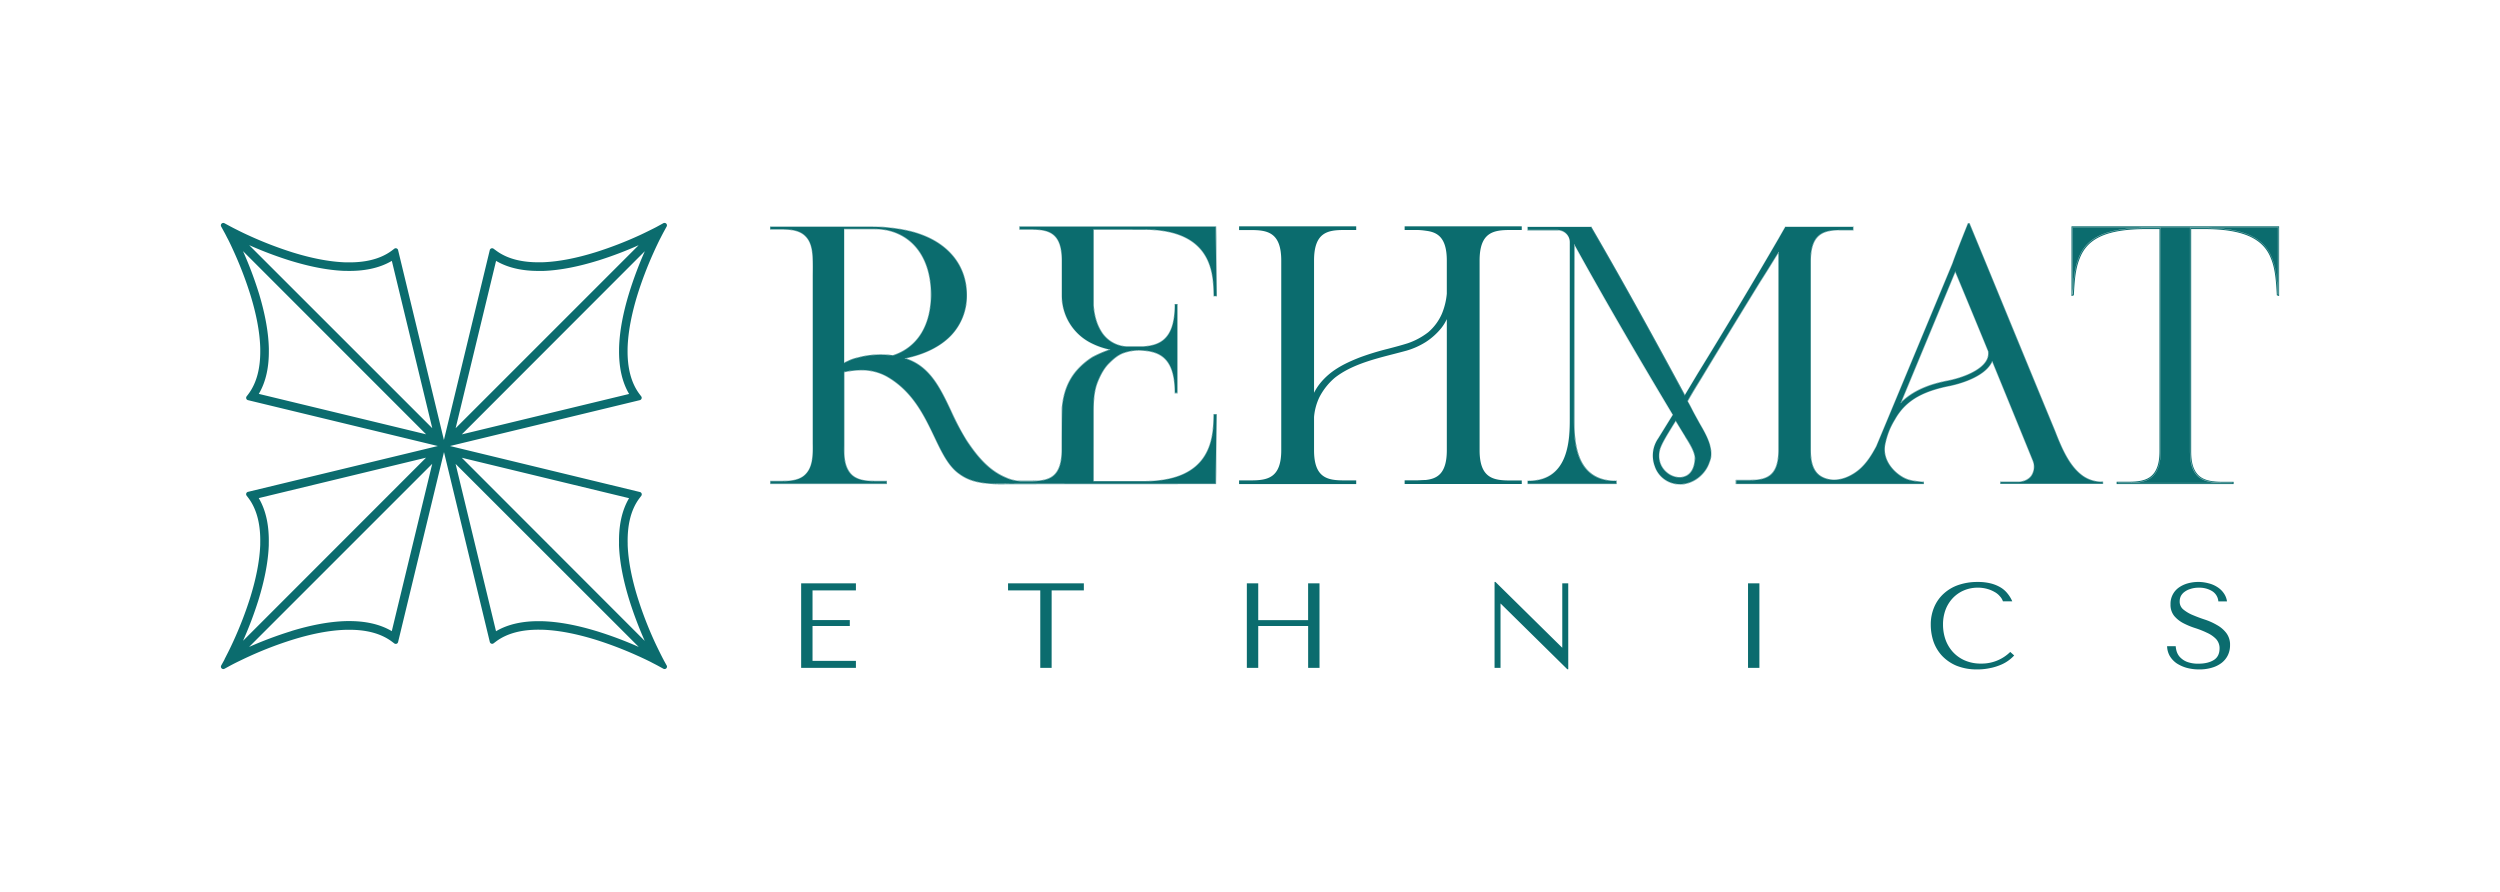 <svg viewBox="0 0 1793.07 640" xmlns="http://www.w3.org/2000/svg" data-name="Layer 1" id="Layer_1"><defs><style>.cls-1{fill:#0b6c6e;}</style></defs><path d="M1486.21,162.73h148.07v49l-.83-.27c-.56-9.68-1.11-18.54-4.15-26-5-13.3-17.44-21.58-48.71-21.58h-9.4v159.4c0,5.85.66,12.6,4.69,17.18,4.37,5,12.09,5.52,18.27,5.52h7.48v.83h-83.05v-.83h8c6,0,12.91-.4,17.4-4.88s5.27-11.54,5.3-17.57V163.84h-9.42c-31.55,0-43.71,8.3-48.7,21.58-3,7.48-3.6,16.34-4.16,26l-.83.27Zm115.57,183h-7.63c-6.6,0-13.91-.65-18.15-5.46s-4.65-11.59-4.65-17.08V164h9.24c15,0,26.17,1.89,34.14,5.79a27.53,27.53,0,0,1,14.42,15.69c3.08,7.55,3.59,16.5,4.14,26v.11l1.14.37V162.57H1486.06l0,49.14v.22l1.15-.37v-.11c.52-9,1-18.38,4.15-26C1497,170.42,1511.5,164,1539.88,164h9.26V323.49c0,5.26-.59,12.8-5.25,17.45-4.26,4.26-10.83,4.84-17.29,4.84h-8.18v1.15h83.36Zm-83,.32h7.86c6.53,0,13.18-.6,17.51-4.93,4.74-4.74,5.32-12.36,5.34-17.68V163.68h-9.57c-28.53,0-43.14,6.49-48.85,21.68-3.1,7.61-3.64,16.93-4.16,26l-.52.17,0-48.6h147.75v48.6l-.52-.17c-.54-9.45-1.07-18.39-4.15-25.95a27.88,27.88,0,0,0-14.58-15.87c-8-3.92-19.23-5.82-34.28-5.82H1571V323.24c0,5.54.54,12.52,4.73,17.29s11.72,5.57,18.39,5.57h7.32v.51h-82.73ZM1090.58,163.22h-82.19v.84h7.7a47,47,0,0,1,6.6.55c9.35,1.09,16,5.5,16,22.26v23.9a49.22,49.22,0,0,1-3.57,14.57,37.48,37.48,0,0,1-10.18,13.75,51.17,51.17,0,0,1-14.84,8c-11.39,3.62-23.54,5.88-34.54,10.19-10.77,4.19-20.41,9-27.87,18.12a43.27,43.27,0,0,0-6,10.45V186.87c0-20.61,9.87-22.81,22.54-22.81h7.68v-.84H889.63v.84h7.43c12.67,0,22.8,2.19,22.8,22.81V322.92c0,20.34-10.13,22.54-22.8,22.54h-7.43v.82h82.18v-.82h-7.68c-12.64,0-22.54-2.2-22.54-22.54V299a41.51,41.51,0,0,1,3.85-14.28A46.81,46.81,0,0,1,957,270.15c14.3-11.14,34.67-14.79,51.68-19.52a54.53,54.53,0,0,0,13.47-6,47.35,47.35,0,0,0,11-9.9,39.61,39.61,0,0,0,5.5-10.17V323c0,16.49-6.6,21.16-16,22.26-1.93,0-4.4.27-6.59.27h-7.7v.83h82.19v-.83h-7.42c-12.67,0-22.8-2.19-22.8-22.53V186.87c0-20.61,10.13-22.81,22.8-22.81h7.42Zm.16,182.11h-7.58c-11.93,0-22.65-1.72-22.65-22.38V186.87c0-20.92,10.72-22.65,22.65-22.65h7.58v-1.16h-82.51v1.16h7.85a48.4,48.4,0,0,1,6.59.54c8.21,1,15.81,4.31,15.81,22.11v23.89a49.2,49.2,0,0,1-3.56,14.52A37.41,37.41,0,0,1,1024.79,239a50.72,50.72,0,0,1-14.79,7.95c-4.54,1.44-9.28,2.69-13.87,3.9a187.65,187.65,0,0,0-20.68,6.29c-11.51,4.48-20.67,9.28-27.94,18.18a43.35,43.35,0,0,0-5.77,9.75V186.87c0-9.44,2.12-15.65,6.46-19,4.16-3.2,10.11-3.64,15.93-3.64H972v-1.16h-82.5v1.16h7.59c11.93,0,22.64,1.73,22.64,22.65V322.92c0,20.67-10.71,22.38-22.64,22.38h-7.59v1.14H972V345.3h-7.84c-5.81,0-11.76-.44-15.92-3.61-4.35-3.32-6.47-9.46-6.47-18.77V299a41.62,41.62,0,0,1,3.84-14.22,46.38,46.38,0,0,1,11.5-14.52c11.75-9.15,27.31-13.16,42.36-17,3.22-.83,6.26-1.61,9.27-2.45a54.66,54.66,0,0,0,13.51-6.06,47.2,47.2,0,0,0,11-9.93,37.23,37.23,0,0,0,5.22-9.46V323c0,17.84-8,21.18-15.79,22.1-.94,0-2,.06-3.09.13s-2.37.15-3.5.15h-7.86v1.14h82.51Zm-82.19.31h7.54c1.14,0,2.35-.07,3.52-.14s2.14-.13,3.09-.14c8-.93,16.09-4.32,16.09-22.41V223.69l-.31.77a38.42,38.42,0,0,1-5.48,10.13,47,47,0,0,1-11,9.86,54.56,54.56,0,0,1-13.43,6c-3,.83-6,1.61-9.26,2.44-15.08,3.89-30.67,7.9-42.48,17.11a46.79,46.79,0,0,0-11.59,14.62A42.06,42.06,0,0,0,941.43,299v23.92c0,21,10.74,22.7,22.7,22.7h7.52v.5H889.79v-.5h7.27c12.1,0,23-1.74,23-22.7v-136c0-21.21-10.86-23-23-23h-7.27v-.52h81.86v.52h-7.52c-12,0-22.7,1.76-22.7,23v99.77l.3-.76a43.36,43.36,0,0,1,6-10.4c7.23-8.84,16.34-13.62,27.81-18.08a188.49,188.49,0,0,1,20.64-6.29c4.59-1.2,9.34-2.45,13.89-3.9a51.28,51.28,0,0,0,14.89-8,37.68,37.68,0,0,0,10.22-13.81,49.1,49.1,0,0,0,3.59-14.63v-23.9c0-7.93-1.48-13.52-4.51-17.11-2.53-3-6.21-4.68-11.57-5.31a49.13,49.13,0,0,0-6.63-.55h-7.54v-.52h81.87v.52h-7.26c-12.1,0-23,1.76-23,23V323c0,21,10.86,22.69,23,22.69h7.26v.51h-81.87ZM574.77,478.88h39v-4.74H582.62V448.88h26.72v-4H582.62V423.28h31.11v-4.74h-39Zm179.34-55.6h23.1v-4.74h-54v4.74h23.11v55.6h7.83Zm184.28,25.6v30h7.85V418.54h-7.85v26.38H902.28V418.54h-7.85v60.34h7.85v-30Zm182.29,15.77h-.34l-47.84-47.14h-.43v61.37h4V432.76h.35l47.84,47.15h.43V418.54h-4Zm133.23,14.23h7.84V418.54h-7.84Zm167-2.82a28.74,28.74,0,0,1-11.89-2.33,25.16,25.16,0,0,1-8.62-6.21,26.84,26.84,0,0,1-5.26-9,32.7,32.7,0,0,1-1.72-10.6,30.23,30.23,0,0,1,1.81-10.69,25.35,25.35,0,0,1,5.26-8.45,24.21,24.21,0,0,1,7.93-5.52,25.63,25.63,0,0,1,10.08-2,25,25,0,0,1,6.72.86,22.08,22.08,0,0,1,5.43,2.25,13.31,13.31,0,0,1,3.88,3.16,10.29,10.29,0,0,1,2.16,3.53h6.38a23.76,23.76,0,0,0-3.36-5.43,18.62,18.62,0,0,0-5-4.31,26.58,26.58,0,0,0-7.07-2.84,37.23,37.23,0,0,0-9.23-1,41.46,41.46,0,0,0-13.7,2.15,30.28,30.28,0,0,0-10.52,6.2,27.11,27.11,0,0,0-6.8,9.66,31.58,31.58,0,0,0-2.42,12.59,37.85,37.85,0,0,0,1.9,11.8,29.42,29.42,0,0,0,6,10.17,30.4,30.4,0,0,0,10.34,7.16,38.3,38.3,0,0,0,15,2.67,42.75,42.75,0,0,0,9.83-1,40.74,40.74,0,0,0,7.6-2.5,27.54,27.54,0,0,0,5.43-3.28,25.29,25.29,0,0,0,3.27-3l-2.58-2.32A29.42,29.42,0,0,1,1420.94,476.06Zm135.41-5.69a17.24,17.24,0,0,0,4.82,5.17,26.2,26.2,0,0,0,7.25,3.28,34.48,34.48,0,0,0,9,1.12,30.85,30.85,0,0,0,9-1.21,20.21,20.21,0,0,0,6.89-3.45,15.38,15.38,0,0,0,4.4-5.43,16,16,0,0,0,1.55-7.07,13.56,13.56,0,0,0-2.67-8.7,21.61,21.61,0,0,0-6.73-5.7,44,44,0,0,0-8.7-3.88c-3.1-1-6-2.12-8.7-3.27a27.07,27.07,0,0,1-6.64-4,7.35,7.35,0,0,1-2.67-5.95,8.83,8.83,0,0,1,.86-3.88,9.16,9.16,0,0,1,2.67-3.1,13.78,13.78,0,0,1,4.4-2.16,19,19,0,0,1,6-.86,17.69,17.69,0,0,1,9.5,2.41,9.62,9.62,0,0,1,4.65,7.41h5.86a13.08,13.08,0,0,0-2.32-5.7,15.66,15.66,0,0,0-4.57-4.31,20.34,20.34,0,0,0-6.29-2.67,28.26,28.26,0,0,0-14.83.09,20.53,20.53,0,0,0-6.29,3,14,14,0,0,0-5.86,11.89,12.45,12.45,0,0,0,2.58,8.19,21.53,21.53,0,0,0,6.46,5.17,55.29,55.29,0,0,0,8.54,3.54,62.19,62.19,0,0,1,8.45,3.36,21.21,21.21,0,0,1,6.55,4.48,9.85,9.85,0,0,1,2.59,7.15c-.06,3.74-1.43,6.47-4.14,8.2s-6.32,2.58-10.86,2.58a22.84,22.84,0,0,1-8.71-1.38,14.29,14.29,0,0,1-5-3.45,10.72,10.72,0,0,1-2.32-4.05,17.15,17.15,0,0,1-.69-3.62h-5.87A14.81,14.81,0,0,0,1556.35,470.37Zm30.12,8.51a20.54,20.54,0,0,0,7-3.47,15.7,15.7,0,0,0,4.45-5.49,16.27,16.27,0,0,0,1.56-7.14,13.75,13.75,0,0,0-2.71-8.8,21.53,21.53,0,0,0-6.77-5.74,45,45,0,0,0-8.73-3.9c-3.08-1-6-2.12-8.69-3.26a26.72,26.72,0,0,1-6.6-3.94,7.18,7.18,0,0,1-2.61-5.83,8.79,8.79,0,0,1,.84-3.81,8.94,8.94,0,0,1,2.63-3,13.48,13.48,0,0,1,4.35-2.14,18.69,18.69,0,0,1,5.9-.85,17.49,17.49,0,0,1,9.42,2.39,9.48,9.48,0,0,1,4.57,7.3l0,.13h6.19l0-.18a13.36,13.36,0,0,0-2.35-5.77,15.68,15.68,0,0,0-4.61-4.35,20.32,20.32,0,0,0-6.34-2.69,28.36,28.36,0,0,0-14.91.09,20.73,20.73,0,0,0-6.34,3,14.22,14.22,0,0,0-5.93,12,12.64,12.64,0,0,0,2.62,8.3,21.46,21.46,0,0,0,6.51,5.2,54,54,0,0,0,8.56,3.55,64.14,64.14,0,0,1,8.44,3.35,21.19,21.19,0,0,1,6.5,4.45,9.77,9.77,0,0,1,2.54,7c-.06,3.67-1.42,6.38-4.06,8.06S1581.51,476,1577,476a22.51,22.51,0,0,1-8.6-1.37,14.06,14.06,0,0,1-4.94-3.4,10.86,10.86,0,0,1-2.29-4,17.38,17.38,0,0,1-.68-3.59v-.15h-6.18v.17a15,15,0,0,0,1.9,6.82,17.27,17.27,0,0,0,4.88,5.23,26.34,26.34,0,0,0,7.29,3.29,34.37,34.37,0,0,0,9.09,1.13h.41A30.8,30.8,0,0,0,1586.47,478.88Zm-9.32.9a34.34,34.34,0,0,1-8.69-1.11,25.79,25.79,0,0,1-7.19-3.26,16.8,16.8,0,0,1-4.78-5.12,14.6,14.6,0,0,1-1.85-6.51h5.55a17.18,17.18,0,0,0,.69,3.51,11,11,0,0,0,2.35,4.11,14.27,14.27,0,0,0,5.06,3.49,22.91,22.91,0,0,0,8.72,1.39h0c4.55,0,8.23-.88,11-2.61s4.15-4.54,4.21-8.33a10.08,10.08,0,0,0-2.63-7.26,21.67,21.67,0,0,0-6.6-4.52,64,64,0,0,0-8.47-3.36,54.91,54.91,0,0,1-8.51-3.53,21.11,21.11,0,0,1-6.41-5.13,12.32,12.32,0,0,1-2.55-8.09,14.8,14.8,0,0,1,1.53-6.82,15.12,15.12,0,0,1,4.26-4.94,20.45,20.45,0,0,1,6.24-3,28.27,28.27,0,0,1,14.75-.08,19.74,19.74,0,0,1,6.25,2.65,15.34,15.34,0,0,1,4.52,4.27,13.07,13.07,0,0,1,2.27,5.45h-5.54a9.75,9.75,0,0,0-4.71-7.39,17.82,17.82,0,0,0-9.58-2.44,18.61,18.61,0,0,0-6,.87,13.67,13.67,0,0,0-4.45,2.18,9.44,9.44,0,0,0-2.73,3.16,9.14,9.14,0,0,0-.87,3.95,7.65,7.65,0,0,0,.65,3.35,7.55,7.55,0,0,0,2.08,2.72,26.71,26.71,0,0,0,6.67,4c2.69,1.15,5.63,2.25,8.72,3.28a44.12,44.12,0,0,1,8.68,3.87,21.26,21.26,0,0,1,6.67,5.66,13.46,13.46,0,0,1,2.64,8.61,15.91,15.91,0,0,1-1.53,7,15.36,15.36,0,0,1-4.35,5.38,20.18,20.18,0,0,1-6.84,3.42,30.52,30.52,0,0,1-8.92,1.2Zm-149-.75a40.11,40.11,0,0,0,7.63-2.51,26.94,26.94,0,0,0,5.47-3.29,25.61,25.61,0,0,0,3.29-3l.11-.12-2.82-2.53-.1.1a29.1,29.1,0,0,1-20.78,8.26,28.42,28.42,0,0,1-11.83-2.31,25.22,25.22,0,0,1-8.56-6.17,26.64,26.64,0,0,1-5.23-8.91,32.43,32.43,0,0,1-1.71-10.55,29.89,29.89,0,0,1,1.8-10.63,25.15,25.15,0,0,1,5.22-8.4,23.75,23.75,0,0,1,7.88-5.48,25.16,25.16,0,0,1,10-2,24.3,24.3,0,0,1,6.68.86,22.3,22.3,0,0,1,5.4,2.23,13.17,13.17,0,0,1,3.83,3.13,9.85,9.85,0,0,1,2.13,3.48l0,.1h6.73l-.1-.22a23.13,23.13,0,0,0-3.38-5.47,18.42,18.42,0,0,0-5-4.34,26.63,26.63,0,0,0-7.12-2.86,37.4,37.4,0,0,0-9.25-1,41.52,41.52,0,0,0-13.76,2.16,30,30,0,0,0-10.58,6.24,27.49,27.49,0,0,0-6.84,9.71,31.5,31.5,0,0,0-2.43,12.65,38.09,38.09,0,0,0,1.91,11.86,29.46,29.46,0,0,0,6.07,10.22,30.47,30.47,0,0,0,10.4,7.2,38.57,38.57,0,0,0,15.06,2.68h.49A42.19,42.19,0,0,0,1428.14,479Zm-9.69-61.36a36.84,36.84,0,0,1,9.18,1,26.28,26.28,0,0,1,7,2.82,18.14,18.14,0,0,1,4.95,4.27,23.05,23.05,0,0,1,3.24,5.17h-6a10.44,10.44,0,0,0-2.16-3.47,13.51,13.51,0,0,0-3.92-3.2,22.81,22.81,0,0,0-5.46-2.26,25,25,0,0,0-6.77-.87,25.41,25.41,0,0,0-10.14,2,24.14,24.14,0,0,0-8,5.55,25.55,25.55,0,0,0-5.29,8.51,30.32,30.32,0,0,0-1.82,10.74,32.78,32.78,0,0,0,1.73,10.65,26.85,26.85,0,0,0,5.29,9,25.83,25.83,0,0,0,8.67,6.25,29,29,0,0,0,12,2.34h.43a29.37,29.37,0,0,0,20.46-8.24l2.36,2.11a25.26,25.26,0,0,1-3.14,2.89,27.35,27.35,0,0,1-5.41,3.25,40.18,40.18,0,0,1-7.57,2.49,42.3,42.3,0,0,1-9.79,1,38.17,38.17,0,0,1-14.94-2.67,30.13,30.13,0,0,1-10.29-7.11,29.26,29.26,0,0,1-6-10.12,37.36,37.36,0,0,1-1.89-11.76,31.06,31.06,0,0,1,2.4-12.52,27.21,27.21,0,0,1,6.76-9.6,30,30,0,0,1,10.48-6.17,41.3,41.3,0,0,1,13.14-2.15Zm-293.64.71h-4.28v46.11h-.12l-47.8-47.1,0,0h-.65V479h4.28V432.92h.12l47.8,47.11,0,0h.66Zm-48.32,14.27,0,0h-.56v46.12h-3.65V417.67h.2l47.8,47.1,0,0h.56V418.7h3.65v61.06h-.21Zm185.42-14.27h-8.16V479h8.16Zm-7.84.32h7.52v60h-7.52Zm-307.67-.32h-8.17v26.38H902.44V418.38h-8.17V479h8.17V449h35.79v30h8.17Zm-7.85,30.34H902.12v30h-7.53v-60h7.53v26.38h36.43V418.7h7.53v60h-7.53ZM754.27,423.44h23.1v-5.06H723v5.06h23.11V479h8.15Zm-7.83-.32H723.32V418.7h53.73v4.42H754v55.6h-7.51ZM613.89,474H582.77V449H609.5v-4.28H582.77V423.44h31.12v-5.06H574.61V479h39.28Zm-39-55.28h38.64v4.42H582.46v22h26.72v3.64H582.46V474.3h31.11v4.42H574.93Zm1026.94-73h-7.75c-6.57,0-13.86-.65-18.06-5.42s-4.64-11.55-4.64-17V164.11h9.19c28,0,42.89,6.6,48.45,21.42,3.09,7.55,3.62,16.9,4.13,25.92v.19l1.33.45V162.46H1485.94v49.63l1.36-.45v-.19c.51-9,1-18.33,4.13-25.93,5.63-15,20.12-21.41,48.45-21.41H1549V323.49c0,5.25-.58,12.75-5.22,17.38-4.21,4.22-10.76,4.8-17.2,4.8h-8.3V347h83.57Zm-83,.51h7.76c6.57,0,13.24-.6,17.6-4.95,4.73-4.75,5.37-12.4,5.37-17.74V163.57h-9.69c-28.59,0-43.25,6.5-49,21.75-3.1,7.6-3.65,16.9-4.17,25.92l-.3.1V163H1634v48.34l-.29-.1c-.52-9-1.07-18.31-4.17-25.91-5.64-15.05-20.74-21.76-49-21.76h-9.68V323.26c0,5.55.54,12.55,4.76,17.35,4.35,5,11.77,5.61,18.47,5.61h7.21v.29h-82.49Zm83.19-.67h-7.91c-6.53,0-13.78-.64-17.94-5.37s-4.6-11.47-4.6-16.9v-159h9c27.87,0,42.77,6.57,48.3,21.32,3.07,7.51,3.6,16.82,4.12,25.82v.34l1.65.56v-50h-148.9v50l1.68-.56v-.29c.5-9,1-18.26,4.12-25.89,5.6-14.93,20-21.3,48.3-21.3h9V323.49c0,5.21-.57,12.67-5.17,17.26-4.17,4.18-10.68,4.76-17.09,4.76h-8.46v1.69H1602Zm-83.57.32h8.14c6.48,0,13.06-.59,17.31-4.85,4.68-4.68,5.25-12.22,5.27-17.49V164h-9.3c-28.41,0-43,6.43-48.59,21.51-3.12,7.67-3.64,17-4.15,26v.07l-1,.35V162.62h148.26v49.25l-1-.35v-.13c-.52-9-1-18.36-4.14-25.92-5.59-14.89-20.58-21.52-48.6-21.52h-9.35V323.24c0,5.49.53,12.39,4.68,17.11s11.57,5.48,18.18,5.48h7.59v1.05h-83.25Zm83,.23h-7.37c-6.67,0-14.07-.66-18.35-5.55s-4.72-11.73-4.72-17.25V163.73h9.52c28.13,0,43.19,6.68,48.81,21.66,3.09,7.6,3.63,16.88,4.15,25.86v.1l.61.21V162.84H1486.3v48.72l.62-.2v-.11c.52-9,1.06-18.29,4.15-25.87,5.68-15.18,20.28-21.65,48.81-21.65h9.53V323.49c0,8.27-1.74,14-5.33,17.63-4.32,4.31-10.95,4.9-17.48,4.9h-7.92v.65h82.81Zm-74.89.28c6.6,0,13.31-.6,17.71-5,3.65-3.65,5.42-9.49,5.42-17.85V163.41h-9.85c-28.69,0-43.37,6.54-49.1,21.85-3.08,7.54-3.64,16.74-4.16,25.65V163.16h147.2v47.63c-.51-8.86-1.08-18-4.15-25.52-5.67-15.12-20.81-21.86-49.1-21.86h-9.84V323.26c0,5.58.54,12.61,4.8,17.46,3.9,4.46,10.3,5.47,16.44,5.63H1526.6Zm-18.34-.71V347h-73.55v-1.4h12.67c3.73,0,7.48-1.53,9.5-4.33a11.79,11.79,0,0,0,1.16-10.65q-14.57-35.75-29.2-71.42c-.17.37-.33.74-.54,1.11-6,11-24.71,15.46-30.3,16.58l-2,.41c-8.9,1.92-17.88,4.81-25.3,10.27a40.49,40.49,0,0,0-8.24,8.14,44.2,44.2,0,0,0-3.25,5,62.47,62.47,0,0,0-3.47,6.45,56.18,56.18,0,0,0-3.8,12.26c-1.5,9.66,4.83,18.53,13.31,23.06,4.66,2.54,9.37,2.63,14.52,3.17a6.55,6.55,0,0,1,0,1.4H1245.1v-2.71h8.77c11.89,0,21.74-1.62,21.74-21.46V181.1c-.89,1.43-1.76,2.85-2.63,4.27-3.56,5.74-6.9,11.17-10.46,16.7-16.4,26.61-30.55,49.83-42.11,68.95-3.43,5.55-7,11.27-9.94,16.63,1.17,2.1,2.29,4.28,3.38,6.39s4.77,8.8,5.41,9.93c2.57,4.42,5.45,9.44,7,14.51,1,3.87,1.84,8.35,0,12.67-3,9.61-12.24,16.23-21.54,16.23a18.77,18.77,0,0,1-5-.63,19,19,0,0,1-13.14-12.38,21.6,21.6,0,0,1,2.54-19.94l10.42-16.85c-28-46.87-51.16-86.8-70.55-121.94V300.06c0,14.53,0,44.78,29.43,44.78h.81v2.21h-63.74v-2.21h.81c29.43,0,29.43-31.38,29.43-44.78V173.89a8.69,8.69,0,0,0-8.54-8.82h-21.7v-2.43h45.51l.23.4c23.68,40.72,48.15,85.51,67,120.28l9.17-15.29c20.54-33.31,40.14-66.07,58.29-97.3.69-1.25,4.62-8.09,4.62-8.09h48.83v2.43h-8.78c-11.45,0-21.73,1.68-21.73,22V322.91c0,6.83,1.06,15.11,7.54,18.91,7.28,4.25,16.35,2.14,23.12-2,7.63-4.7,12.16-11.91,16.27-19.51.3-.6,54.6-131.14,54.6-131.14,3.2-9,10.94-28.2,11.22-28.88h1.15c20.49,49.64,41,99.49,61.45,149.1,4.35,11.21,10.1,25.22,20.18,32.23A23.83,23.83,0,0,0,1508.26,345.63Zm-292.55-16.49c.18-4.72-3.83-11.05-7.06-16.12-1.26-2-5.53-9-6.72-11.1-.82,1.37-1.73,2.83-2.66,4.34-3.49,5.66-7.45,12.07-8.66,16.27-1.53,6.4.32,12.36,5.08,16.32,4,3.36,9.26,4.38,13.3,2.59S1215.39,335.32,1215.71,329.14Zm209.12-70.75a10.15,10.15,0,0,0,1.24-6.13q-11.76-28.69-23.66-57.28l-38.82,93.58c9.63-9.52,22.1-13.33,33.7-15.66,10.63-2.12,23.45-7,27.54-14.53Zm-220.1,89.15c9.6,0,18.72-6.87,21.68-16.33,1.88-4.39,1.06-8.92,0-12.78-1.61-5.24-4.61-10.4-7-14.54-.69-1.22-4.28-7.73-5.41-9.92l-.14-.28c-1-2-2.09-4.05-3.19-6,3-5.36,6.48-11,9.89-16.54,13-21.56,27.19-44.76,42.1-69,3.34-5.19,6.47-10.25,9.79-15.62l1.43-2.33,1.58-2.55V322.87c0,19.71-9.77,21.31-21.58,21.31h-8.93v3h135v-.14a6.93,6.93,0,0,0,0-1.44v-.13h-.13l-2.16-.21c-4.29-.4-8.34-.78-12.31-2.94-7.71-4.12-14.79-12.8-13.22-22.89a56,56,0,0,1,3.79-12.23,61.27,61.27,0,0,1,3.45-6.43,44.08,44.08,0,0,1,3.25-5,40.19,40.19,0,0,1,8.21-8.11c6.28-4.62,14.3-7.87,25.23-10.24l2-.4c5.61-1.13,24.39-5.66,30.41-16.66.15-.26.27-.53.4-.79,9.91,24.18,19.69,48.1,29.05,71.08a11.53,11.53,0,0,1-1.14,10.49c-1.9,2.64-5.49,4.27-9.37,4.27h-12.83v1.72h73.87v-1.72h-.24a23.74,23.74,0,0,1-13.91-4h0c-9.67-6.72-15.24-19.57-20.12-32.16-10.53-25.5-21.23-51.48-31.58-76.62-9.79-23.77-19.91-48.35-29.87-72.48l0-.1h-1.36l0,.1c-.47,1.13-8.08,20-11.22,28.88-.54,1.3-54.2,130.3-54.59,131.12-3.71,6.86-8.32,14.59-16.21,19.45-8,5-16.64,5.73-23,2-6.69-3.93-7.46-12.59-7.46-18.77V187.08c0-20.18,10.2-21.85,21.57-21.85h8.94v-2.75h-49.08l0,.08c0,.07-3.94,6.86-4.61,8.09-18.58,32-38.19,64.69-58.29,97.3l-9,15.05c-18.58-34.34-42.93-78.95-66.83-120l-.28-.47h-45.76v2.75h21.86a8.54,8.54,0,0,1,8.38,8.66V300.06c0,13.35,0,44.62-29.27,44.62h-1v2.53h64.06v-2.53h-1c-12.6,0-21.22-5.67-25.6-16.84-3.67-9.35-3.67-20.44-3.67-27.78V176.26c19.24,34.85,42.21,74.55,70.2,121.32l-10.36,16.76a21.74,21.74,0,0,0-2.56,20.08,19.12,19.12,0,0,0,18.13,13.12Zm-75.84-47.48c0,7.37,0,18.49,3.69,27.9,4.44,11.31,13.15,17,25.9,17h.65v1.89h-63.42V345h.65c29.59,0,29.59-31.49,29.59-44.94V173.89a8.84,8.84,0,0,0-8.7-9h-21.54V162.8H1141l.19.32c23.95,41.18,48.36,85.91,66.95,120.27l.14.25,9.31-15.52c20.1-32.61,39.71-65.35,58.29-97.31.64-1.16,4.13-7.24,4.57-8H1329v2.11h-8.62c-11.53,0-21.89,1.7-21.89,22.17V322.91c0,6.25.79,15,7.62,19,6.43,3.76,15.13,3,23.28-2,8-4.91,12.6-12.68,16.33-19.58.31-.59,52.39-125.82,54.61-131.15,3.07-8.67,10.42-26.93,11.17-28.78h.94c10,24.1,20.06,48.64,29.83,72.39,10.35,25.13,21.06,51.12,31.58,76.6,4.9,12.64,10.5,25.54,20.24,32.31h0a23.93,23.93,0,0,0,14,4.07v1.08h-73.23v-1.08h12.51c4,0,7.67-1.69,9.63-4.41a11.83,11.83,0,0,0,1.17-10.79c-9.4-23.09-19.22-47.12-29.19-71.42l-.14-.34-.22.48a10.61,10.61,0,0,1-.47,1c-6,10.88-24.62,15.38-30.19,16.49l-2,.41c-11,2.38-19,5.65-25.35,10.3a40.27,40.27,0,0,0-8.27,8.17,43.26,43.26,0,0,0-3.27,5,62,62,0,0,0-3.48,6.47,55.88,55.88,0,0,0-3.8,12.3c-1.6,10.24,5.57,19,13.38,23.22,4,2.19,8.11,2.57,12.43,3l2,.19a8.09,8.09,0,0,1,0,1.1H1245.25V344.5h8.62c12,0,21.9-1.63,21.9-21.63V180.55l-.29.47c-.64,1-1.26,2-1.88,3l-1.44,2.33c-3.31,5.36-6.44,10.42-9.78,15.61-14.91,24.2-29.08,47.4-42.11,68.95-3.42,5.53-7,11.25-9.94,16.64l0,.07,0,.08c1.12,2,2.19,4.09,3.24,6.11l.14.27c1.13,2.2,4.72,8.72,5.41,9.94,2.41,4.13,5.4,9.27,7,14.47,1,3.8,1.85,8.26,0,12.58-2.92,9.34-11.92,16.12-21.38,16.12h-.11a18.44,18.44,0,0,1-4.8-.63,18.75,18.75,0,0,1-13-12.28,21.47,21.47,0,0,1,2.52-19.8l10.47-16.93,0-.08c-28.15-47.05-51.23-86.93-70.54-121.93l-.3-.55Zm80.16,41.53h0c4.08-1.77,6.5-6.19,6.82-12.44.18-4.82-4-11.41-7.09-16.22-1.23-1.94-5.52-9-6.72-11.09l-.13-.24-.14.24c-.61,1-1.27,2.09-2,3.23l-.73,1.19c-3.48,5.64-7.42,12-8.63,16.23-1.55,6.48.32,12.49,5.13,16.48a14.46,14.46,0,0,0,9.13,3.5A10.71,10.71,0,0,0,1209.05,341.59Zm-.54-28.49c3,4.78,7.22,11.32,7,16-.31,6.13-2.66,10.45-6.62,12.17h0c-4,1.76-9.15.75-13.14-2.57-4.71-3.92-6.54-9.81-5-16.16,1.19-4.15,5.12-10.52,8.59-16.14l.73-1.2c.65-1.05,1.26-2,1.83-3C1203.28,304.57,1207.32,311.23,1208.51,313.1Zm155.19-24.43c10-9.87,23.21-13.52,33.62-15.61s22.94-6.86,27.35-14.1v0l.3-.53a10.32,10.32,0,0,0,1.26-6.23v0c-7.79-19-15.75-38.26-23.66-57.28l-.15-.35-39,93.93-.3.73Zm62.21-36.37a10,10,0,0,1-.92,5.44h0l-.3.55c-4.06,7.43-16.83,12.34-27.43,14.46C1387,274.8,1374,278.39,1364,287.91l38.38-92.51C1410.27,214.29,1418.18,233.43,1425.91,252.3Zm-334.58,92.42h-8.17c-12.07,0-22.07-1.64-22.07-21.79V186.86c0-20.4,10-22.06,22.07-22.06h8.17v-2.33h-83.69v2.31h8.45a49,49,0,0,1,6.51.55c7.94,1,15.28,4.21,15.28,21.54v23.82a48.75,48.75,0,0,1-3.52,14.35,36.61,36.61,0,0,1-9.93,13.43,50.66,50.66,0,0,1-14.62,7.86c-4.53,1.44-9.26,2.69-13.84,3.89a192.58,192.58,0,0,0-20.75,6.33c-11.63,4.59-20.87,9.46-28.17,18.38a39.6,39.6,0,0,0-4.71,7.46V186.86c0-20.4,9.87-22.06,21.79-22.06h8.45v-2.33h-83.7v2.34h8.18c12.07,0,22.06,1.66,22.06,22.06V322.93c0,20.14-10,21.78-22.06,21.78h-8.18V347h83.7v-2.33h-8.45c-11.92,0-21.79-1.64-21.79-21.78V299.08a40.93,40.93,0,0,1,3.76-14,45.94,45.94,0,0,1,11.36-14.32c11.68-9.09,27.17-13.08,42.16-16.94,3.15-.81,6.25-1.62,9.26-2.45a55,55,0,0,0,13.68-6.14,48,48,0,0,0,11.17-10.06,32.68,32.68,0,0,0,4.15-7v94.72c0,17.36-7.35,20.61-15.2,21.54-.94,0-2,.05-3.13.12s-2.34.15-3.46.15h-8.45v2.33h83.69Zm-51.95-21.79V220.6l-1.45,3.63a37.9,37.9,0,0,1-5.39,10,46.15,46.15,0,0,1-10.77,9.72,53.26,53.26,0,0,1-13.31,6c-3,.83-6.06,1.62-9.22,2.43-15.13,3.93-30.78,7.94-42.73,17.23a47.44,47.44,0,0,0-11.74,14.81A42.78,42.78,0,0,0,940.84,299V323c0,15.9,6,21,14.13,22.6H906.11c8.15-1.58,14.52-6.7,14.52-22.6V186.87c0-16.12-6.41-21.29-14.57-22.89h49c-8.13,1.6-14.17,6.77-14.17,22.89V289.5l1.46-3.39a42.55,42.55,0,0,1,5.94-10.26c7.09-8.67,16.15-13.42,27.56-17.9a185.86,185.86,0,0,1,20.57-6.26c4.61-1.21,9.36-2.46,13.94-3.92a52.23,52.23,0,0,0,15.1-8.11,38.21,38.21,0,0,0,10.37-14,50.15,50.15,0,0,0,3.63-14.86V186.87c0-17.82-7.76-21.76-15.65-22.89h50.4c-8.17,1.6-14.57,6.77-14.57,22.89V322.93c0,15.9,6.38,21,14.53,22.61h-48.85C1035.12,343.5,1039.38,336.59,1039.38,322.93Zm52.11,21.63h-8.33c-12,0-21.91-1.63-21.91-21.63V186.86c0-20.26,9.92-21.9,21.91-21.9h8.33v-2.65h-84v2.63h8.61a48.85,48.85,0,0,1,6.49.55c7.86.94,15.14,4.19,15.14,21.38v23.8a48.87,48.87,0,0,1-3.5,14.3,36.64,36.64,0,0,1-9.89,13.38,50.55,50.55,0,0,1-14.57,7.83c-4.5,1.43-9.21,2.67-13.76,3.86l-.6.16a188.49,188.49,0,0,0-20.24,6.21c-11.66,4.59-20.92,9.49-28.23,18.42a39.17,39.17,0,0,0-4.43,6.88V186.86c0-20.26,9.79-21.9,21.63-21.9h8.61v-2.65h-84V165h8.34c12,0,21.9,1.65,21.9,21.9V322.93c0,20-9.92,21.62-21.9,21.62h-8.34v2.65h84v-2.65h-8.61c-11.84,0-21.63-1.62-21.63-21.62V299.09a40.64,40.64,0,0,1,3.74-14,45.73,45.73,0,0,1,11.31-14.27c11.68-9.07,27.15-13.06,42.11-16.91,3.15-.81,6.23-1.61,9.26-2.44a55,55,0,0,0,13.73-6.17,47.85,47.85,0,0,0,11.2-10.09,32.87,32.87,0,0,0,3.88-6.33v94c0,17.22-7.24,20.45-15.05,21.38-1,0-2,.06-3.14.12l-.19,0c-1.09.06-2.21.13-3.26.13h-8.61v2.65h84Zm-83.7.32h8.3c1.06,0,2.19-.07,3.28-.14h.19c1.1-.06,2.16-.12,3.14-.13,8-.94,15.34-4.22,15.34-21.69V227.43l-.3.69a33,33,0,0,1-4.13,6.93,48.05,48.05,0,0,1-11.13,10,54.75,54.75,0,0,1-13.65,6.13c-3,.84-6.1,1.63-9.25,2.44-15,3.86-30.5,7.85-42.23,17A45.85,45.85,0,0,0,946,285a40.83,40.83,0,0,0-3.78,14.09v23.85c0,20.29,9.94,21.94,22,21.94h8.29v2H889v-2h8c12.16,0,22.22-1.65,22.22-21.94V186.87c0-20.55-10.06-22.22-22.22-22.22h-8v-2h83.38v2h-8.29c-12,0-22,1.67-22,22.22v96.22l.3-.62a39.14,39.14,0,0,1,4.7-7.43c7.26-8.88,16.48-13.75,28.1-18.33a190,190,0,0,1,20.2-6.19l.61-.16c4.55-1.19,9.26-2.43,13.77-3.87a50.64,50.64,0,0,0,14.67-7.89,36.86,36.86,0,0,0,10-13.49,49,49,0,0,0,3.53-14.41V186.87c0-17.44-7.41-20.73-15.42-21.7a49.16,49.16,0,0,0-6.53-.55h-8.3v-2h83.38v2h-8c-12.16,0-22.23,1.67-22.23,22.22V322.93c0,20.3,10.07,21.95,22.23,21.95h8v2h-83.38ZM955,345.4c-6.52-1.28-14-5-14-22.45V299a42.2,42.2,0,0,1,3.91-14.57,47.12,47.12,0,0,1,11.7-14.75c11.83-9.21,27.34-13.23,42.34-17.12l.32-.08c3-.76,6.14-1.58,9.24-2.44a53.38,53.38,0,0,0,13.35-6,46.2,46.2,0,0,0,10.8-9.75,38.15,38.15,0,0,0,5.42-10l1.14-2.85v101.5c0,13.71-4.18,20.43-14,22.46l-1.52.31h50.41l0-.31c-10-1.94-14.4-8.86-14.4-22.46V186.87c0-13.77,4.45-20.78,14.44-22.73l0-.32h-50.4l0,.32c7.22,1,15.51,4.56,15.51,22.73v23.89a49.88,49.88,0,0,1-3.62,14.82,38.15,38.15,0,0,1-10.32,13.95,51.78,51.78,0,0,1-15,8.09c-4.54,1.45-9.28,2.69-13.85,3.89l-.19.05a187.08,187.08,0,0,0-20.48,6.24c-11.44,4.49-20.51,9.26-27.62,17.95a42.54,42.54,0,0,0-6,10.3L941,288.73V186.87c0-17.71,7.5-21.45,14-22.73l0-.32h-49l0,.32c10,2,14.44,9,14.44,22.73V323c0,13.59-4.44,20.51-14.39,22.45l0,.31H955Zm-38.45-5.69c2.85-3.78,4.24-9.26,4.24-16.76V186.87c0-7.6-1.39-13.16-4.26-17a15.58,15.58,0,0,0-9-5.74h46.1c-8.91,2.32-12.91,9.4-12.91,22.73V290.26l1.77-4.09A42.37,42.37,0,0,1,948.37,276c7.06-8.63,16.09-13.38,27.48-17.85a184.38,184.38,0,0,1,20.45-6.23l.19-.05c4.58-1.2,9.32-2.44,13.87-3.9a52.22,52.22,0,0,0,15.15-8.14,38.41,38.41,0,0,0,10.41-14.08,50.49,50.49,0,0,0,3.65-14.92V186.87c0-16.91-7.11-21.31-14-22.73h47.13c-9.18,2.36-13.3,9.44-13.3,22.73V322.93c0,16.54,7.18,20.92,13.23,22.45h-46c8.91-2.38,12.91-9.37,12.91-22.45V219.78l-1.76,4.39a37.79,37.79,0,0,1-5.37,9.94,45.79,45.79,0,0,1-10.73,9.68,52.67,52.67,0,0,1-13.26,6c-3.09.86-6.26,1.68-9.22,2.44l-.33.09c-15,3.89-30.57,7.92-42.46,17.17a47.28,47.28,0,0,0-11.78,14.86,42.44,42.44,0,0,0-3.94,14.7V323c0,13.14,4,20.14,12.86,22.45h-46A15.6,15.6,0,0,0,916.55,339.71Zm-132.21-175V219c.55,7.85,2.63,14.54,6.26,19.83a22.51,22.51,0,0,0,19.13,9.7h9.94c11.88-.79,22.9-5,22.9-29.78v-.54h1.9v63.66h-1.9v-.48c0-26.74-13-29.54-25.14-30.08a34,34,0,0,0-11.66,1.9c-4,1.45-7.46,4.52-10.27,7.33-3.12,3.08-5.87,7.6-8.16,13.3-2.74,6.84-3,14.19-3,21.46V345.1h36.17c49.19,0,49.69-32.06,49.94-47.46v-.54h2.17L872.05,347s-146.5,0-148.52.07-4.09.06-6.14.06a86,86,0,0,1-12.21-.69c-7.13-1-12.44-3-17.22-6.5a25.79,25.79,0,0,1-4.22-3.66c-5.39-5.61-9.4-14-13.62-22.85-7.38-15.46-15.73-33-34.31-43.51-8.16-4.58-18.4-5.63-30.34-3.1v52.59c-.08,6.74-.17,13.71,3.76,19.22s11.23,6.4,18.45,6.4h8.23v2H552.43v-2h7.94c5.55,0,11.85-.31,16.23-4,6.5-5.41,6.36-14.76,6.25-23V203.24c0-2,0-3.9,0-5.86.05-4.32.1-8.81-.11-13.19C582.5,177.56,581,173,578,169.78c-4.46-4.82-11.42-5.22-17.6-5.22h-8v-2h73.82a110.75,110.75,0,0,1,12.34.75c9.35,1.06,16.47,2.63,23,5.17,20.22,7.68,31.81,23.39,31.81,43.07,0,23.32-16.41,39.83-44,45.49,17.51,5.53,24.9,21.16,32.71,37.63,3.37,7.1,6.83,14.44,11.23,21.26,7.15,10.69,15.52,21.34,28.28,26.61A27.3,27.3,0,0,0,732.28,345h6.86c12.21,0,22.35-1.56,22.35-22.23,0,0,0-29.84.29-31.27,1.1-10.26,4.39-18.57,10-25.34a50.94,50.94,0,0,1,11.71-10,83.2,83.2,0,0,1,12.31-5.24l-.27-.06a55.24,55.24,0,0,1-13.25-4.72,38.23,38.23,0,0,1-20.83-33.94V186.77c0-20.41-10.14-22.07-22.37-22.07h-8v-2.18H872.06l.57,49.89h-2.18v-.52c-.26-15.32-.77-47.19-50-47.19ZM667.73,211.32c0-24.79-11.89-42.07-31.77-46.2a53.17,53.17,0,0,0-9.68-.83H605.5v96c.82-.41,1.68-.81,2.53-1.21l1.51-.7a30.8,30.8,0,0,1,5.76-1.81l1.31-.33a56,56,0,0,1,7.7-1.41,66.93,66.93,0,0,1,15.94.14h.19C657.52,249.46,667.73,233.56,667.73,211.32Zm49.66,136c1.82,0,3.66,0,5.45-.05l.69,0c2,0,147.06-.07,148.52-.07h.16l.57-50.21h-2.49v.69c-.25,15.35-.76,47.3-49.78,47.3h-36V295.32c0-7.05.23-14.51,3-21.4,2.31-5.75,5-10.21,8.12-13.25,2.8-2.79,6.19-5.84,10.22-7.29a33.31,33.31,0,0,1,11.59-1.89c12.09.53,25,3.32,25,29.92v.64h2.22v-64h-2.22v.7c0,24.71-10.94,28.84-22.74,29.62h-9.94a22.35,22.35,0,0,1-19-9.63c-3.58-5.23-5.68-11.87-6.23-19.74V164.85h36c49,0,49.54,31.75,49.8,47v.68h2.5l-.57-50.06v-.15H731v2.49h8.14c12.15,0,22.21,1.65,22.21,21.92v25.38a38.38,38.38,0,0,0,20.92,34.07,54.72,54.72,0,0,0,13,4.67,82,82,0,0,0-11.8,5.07A51.27,51.27,0,0,0,771.7,266c-5.68,6.81-9,15.13-10.08,25.41-.29,1.43-.29,30.09-.29,31.31,0,9.39-2.14,15.52-6.53,18.74-3.79,2.77-8.81,3.33-15.66,3.33h-6.85a26.87,26.87,0,0,1-10.62-2.42c-12.7-5.24-21.06-15.86-28.2-26.55-4.34-6.7-7.76-13.94-11.08-20.93l-.17-.37c-7.75-16.33-15.07-31.77-32.21-37.47,13.37-2.83,24.38-8.37,31.85-16a41.32,41.32,0,0,0,11.7-29.48c0-19.76-11.63-35.51-31.91-43.22-6.46-2.51-13.57-4.1-23-5.17a111.12,111.12,0,0,0-12.36-.76h-74v2.3h8.13c6.15,0,13.08.39,17.48,5.16,3,3.18,4.46,7.72,4.75,14.32.21,4.42.15,9.07.11,13.18,0,1,0,2,0,2.93s0,2,0,2.93V318.11c.12,8.2.24,17.5-6.19,22.86-4.34,3.6-10.6,3.91-16.13,3.91h-8.1v2.3h83.8v-2.3h-8.39c-7.17,0-14.35-.77-18.32-6.34s-3.81-12.4-3.73-19.12V267c11.86-2.49,22-1.45,30.1,3.11,18.52,10.48,26.86,28,34.22,43.4l0,0c4.22,8.85,8.2,17.21,13.65,22.89a26.12,26.12,0,0,0,4.25,3.68c4.79,3.54,10.12,5.55,17.29,6.53a86.27,86.27,0,0,0,11,.7ZM605.44,266.67l-.13,0v52.73c-.08,6.76-.16,13.75,3.79,19.3s11.32,6.46,18.58,6.46h8.07v1.67H552.59v-1.67h7.78c5.58,0,11.91-.3,16.34-4,6.54-5.45,6.41-14.83,6.3-23.12V203.24c0-1,0-2,0-2.92s0-2,0-2.93c.05-4.12.11-8.78-.1-13.21-.3-6.67-1.83-11.28-4.84-14.51-4.49-4.87-11.5-5.27-17.71-5.27h-7.81v-1.66h73.66a110.25,110.25,0,0,1,12.32.75c9.45,1.07,16.53,2.66,23,5.16,20.16,7.65,31.71,23.3,31.71,42.92,0,23.1-16,39.62-43.88,45.33l-.6.13.58.18c17.42,5.5,24.79,21,32.59,37.48l.17.38a182.76,182.76,0,0,0,11.1,21c7.17,10.73,15.57,21.39,28.34,26.66a27.13,27.13,0,0,0,10.74,2.45h6.86c12.31,0,22.51-1.68,22.51-22.39,0-.3,0-29.84.29-31.26,1.1-10.24,4.37-18.5,10-25.25a51.53,51.53,0,0,1,11.67-10A84.52,84.52,0,0,1,795.89,251l.54-.19-.83-.17a55.07,55.07,0,0,1-13.21-4.71,38,38,0,0,1-20.74-33.79V186.77c0-20.56-10.2-22.23-22.53-22.23h-7.83v-1.86H871.91l.56,49.57h-1.86v-.4c-.26-15.36-.81-47.31-50.12-47.31H784.18V219c.55,7.94,2.66,14.64,6.28,19.92a22.68,22.68,0,0,0,19.26,9.76h9.95c12-.79,23.05-5,23.05-29.93v-.38h1.58v63.35h-1.58v-.33c0-26.88-13.06-29.7-25.3-30.24a34,34,0,0,0-11.71,1.91c-4.08,1.47-7.51,4.55-10.33,7.36-3.11,3.07-5.87,7.57-8.2,13.36-2.77,6.94-3,14.44-3,21.52v49.94h36.33c49.33,0,49.85-32.16,50.1-47.62v-.38h1.85l-.56,49.59c-5.55,0-146.4,0-148.38.07h-.69c-1.78,0-3.62.06-5.44.06a88.71,88.71,0,0,1-12.19-.69c-7.11-1-12.4-3-17.15-6.48a26,26,0,0,1-4.2-3.64c-5.41-5.64-9.38-14-13.59-22.81l0,0c-7.38-15.47-15.74-33-34.35-43.54a36.94,36.94,0,0,0-18.37-4.47A58.41,58.41,0,0,0,605.44,266.67Zm.13-6.28c.88-.44,1.77-.85,2.53-1.2l.57-.27.93-.43a30.88,30.88,0,0,1,5.74-1.81l1.31-.33a57.28,57.28,0,0,1,7.68-1.4,67.3,67.3,0,0,1,15.92.13h.24a36.8,36.8,0,0,0,20.13-15.58c4.75-7.54,7.27-17.29,7.27-28.18,0-24.88-11.92-42.21-31.9-46.36a53.58,53.58,0,0,0-9.71-.83H605.34V260.5Zm20.71-95.94a52.77,52.77,0,0,1,9.65.83c19.81,4.11,31.64,21.33,31.64,46,0,22.08-9.9,37.91-27.16,43.45h-.14a67.71,67.71,0,0,0-16-.14,58,58,0,0,0-7.73,1.41l-1.3.33a31,31,0,0,0-5.8,1.83l-.93.43-.57.27c-.7.32-1.51.69-2.31,1.09V164.45ZM478.17,477.34l-2.21-4v-.07l-.1-.17-.36-.66-.57-1.11-.78-1.53c-1-2-2.39-4.79-4-8.19l-.7-1.51a271.3,271.3,0,0,1-11.89-30.78l-.37-1.17c-3.71-12.06-6.56-25.08-7-37.28l0-1.19c-.28-12.38,2-23.54,8.19-32l.31-.42,1.26-1.65a1.73,1.73,0,0,0,.32-.78,1.61,1.61,0,0,0-.08-.84,1.77,1.77,0,0,0-.47-.7,1.75,1.75,0,0,0-.76-.4L322.74,319.9,458.92,287a1.75,1.75,0,0,0,1.22-1.1,1.72,1.72,0,0,0,.09-.84,1.86,1.86,0,0,0-.33-.78l-1.26-1.66c-6.2-8.28-8.62-19.16-8.52-31.27v-1.18c.29-12.55,3.2-26,7-38.47a269.63,269.63,0,0,1,11.56-30.38l.71-1.58c1.4-3.07,2.66-5.67,3.7-7.79l1-1.92c.28-.57.54-1.07.77-1.51l.58-1.11.36-.68a1.46,1.46,0,0,0,.09-.16l2.23-4.08a1.67,1.67,0,0,0,.22-1.07,1.69,1.69,0,0,0-.46-1,1.72,1.72,0,0,0-1-.52,1.75,1.75,0,0,0-1.08.17l-4.05,2.21h0l-.16.09-.76.42-1.1.57-1.53.78c-2,1-4.78,2.39-8.19,4l-1.51.7a270.78,270.78,0,0,1-30.79,11.9l-1.16.36c-12.07,3.71-25.08,6.57-37.29,7l-1.18,0c-12.37.28-23.55-2-32-8.19l-.41-.3L354,178.39a1.81,1.81,0,0,0-.78-.33,1.72,1.72,0,0,0-.84.09,1.67,1.67,0,0,0-.7.47,1.76,1.76,0,0,0-.4.75L318.39,315.56,285.52,179.37a1.69,1.69,0,0,0-1.1-1.22,1.7,1.7,0,0,0-.84-.09,1.86,1.86,0,0,0-.78.33l-1.65,1.26-.42.31c-8.49,6.18-19.66,8.47-32,8.19h-1.18c-12.22-.44-25.23-3.29-37.29-7l-1.17-.37a269.15,269.15,0,0,1-30.79-11.94l-1.51-.69c-3.41-1.58-6.2-3-8.19-4l-1.53-.78-1.09-.58-.69-.36-.17-.09h0L161,160.12a1.6,1.6,0,0,0-1.07-.2,1.72,1.72,0,0,0-1,.48,1.7,1.7,0,0,0-.49,1,1.64,1.64,0,0,0,.2,1.08l2.23,4.09v0l.1.17.38.7.58,1.11c.23.43.48.94.77,1.52l1,1.89c1.06,2.09,2.32,4.72,3.7,7.8l.72,1.58a269.36,269.36,0,0,1,11.54,30.37c3.83,12.46,6.75,25.93,7,38.48v1.17c.11,12.11-2.31,23-8.51,31.27l-1.26,1.66a1.7,1.7,0,0,0-.24,1.63,1.67,1.67,0,0,0,.47.7,1.74,1.74,0,0,0,.75.39L314.06,319.9l-136.2,32.87a1.8,1.8,0,0,0-.75.39,1.7,1.7,0,0,0-.47.71,1.72,1.72,0,0,0-.09.84,1.86,1.86,0,0,0,.33.78l1.26,1.65.31.42c6.18,8.49,8.47,19.66,8.19,32v1.18c-.44,12.21-3.29,25.2-7,37.28l-.37,1.18A271.53,271.53,0,0,1,167.34,460l-.7,1.51c-1.58,3.4-2.95,6.19-4,8.18l-.77,1.53-.58,1.1L161,473l-.08.16v.06l-2.26,4.09a1.77,1.77,0,0,0-.2,1.08,1.74,1.74,0,0,0,1.46,1.46,1.76,1.76,0,0,0,1.08-.19l4.09-2.23.17-.09.67-.36,1.12-.59,1.5-.77,1.92-.95c2.09-1,4.72-2.3,7.79-3.7l1.58-.72a267.82,267.82,0,0,1,30.39-11.55c12.45-3.83,25.91-6.75,38.45-7h1.2c12.1-.11,23,2.32,31.26,8.52l1.67,1.25a1.56,1.56,0,0,0,.78.33,1.72,1.72,0,0,0,.84-.08,1.77,1.77,0,0,0,.7-.47,1.8,1.8,0,0,0,.39-.75l32.92-136.25,32.87,136.19a1.76,1.76,0,0,0,.39.74,1.92,1.92,0,0,0,.7.47,1.72,1.72,0,0,0,.84.09,1.81,1.81,0,0,0,.78-.33l1.67-1.26c8.27-6.2,19.16-8.62,31.26-8.51h1.18c12.55.28,26,3.2,38.48,7a267.51,267.51,0,0,1,30.37,11.55l1.59.71c3.07,1.4,5.7,2.67,7.79,3.7l1.89,1,1.51.77,1.11.58.68.36.16.09h0l4.1,2.24a1.74,1.74,0,0,0,1.07.2,1.76,1.76,0,0,0,1-.49,1.7,1.7,0,0,0,.49-1,1.77,1.77,0,0,0-.2-1.08Zm-49.8-24.53-1.19-.36c-12.43-3.74-26-6.64-38.95-6.92H387c-11.24-.11-22.15,1.83-31.24,7.2l-29-120L458.12,464A273.73,273.73,0,0,0,428.37,452.81Zm15.59-63,0,1.26c.46,13,3.47,26.55,7.27,38.9l.37,1.18a275.21,275.21,0,0,0,10.82,28.51L331.19,328.31l120,29c-5.57,9.39-7.45,20.76-7.2,32.44ZM388.24,194.33h1.22c13-.46,26.55-3.47,38.9-7.27l1.19-.36a273.7,273.7,0,0,0,28.5-10.83L326.8,307.11l29-120c9.44,5.57,20.78,7.45,32.47,7.19Zm63.06,15.59-.36,1.19c-3.74,12.43-6.65,26-6.93,39v1.21c-.1,11.25,1.84,22.15,7.21,31.24l-120,29L462.49,180.17a273.73,273.73,0,0,0-11.19,29.75ZM192.83,251.29v-1.21c-.28-12.92-3.19-26.52-6.92-39l-.37-1.19a271.58,271.58,0,0,0-11.25-29.77L305.62,311.5l-120-29c5.38-9.07,7.32-19.94,7.21-31.22Zm14.39-64.64,1.18.37c12.35,3.78,25.94,6.81,38.9,7.27h1.26c11.68.26,23.05-1.63,32.47-7.19l29,120L178.71,175.83a275,275,0,0,0,28.5,10.82Zm42.56,258.81h-1.21c-12.92.29-26.53,3.2-38.95,6.93l-1.21.42A273.92,273.92,0,0,0,178.66,464L310,332.67l-29,120c-9.09-5.37-20-7.31-31.24-7.21Zm-64.64-14.38.37-1.19c3.78-12.35,6.81-25.94,7.27-38.9l0-1.26c.25-11.69-1.63-23.05-7.2-32.47l120-29L174.32,459.59a275.21,275.21,0,0,0,10.82-28.51Z" class="cls-1"></path></svg>